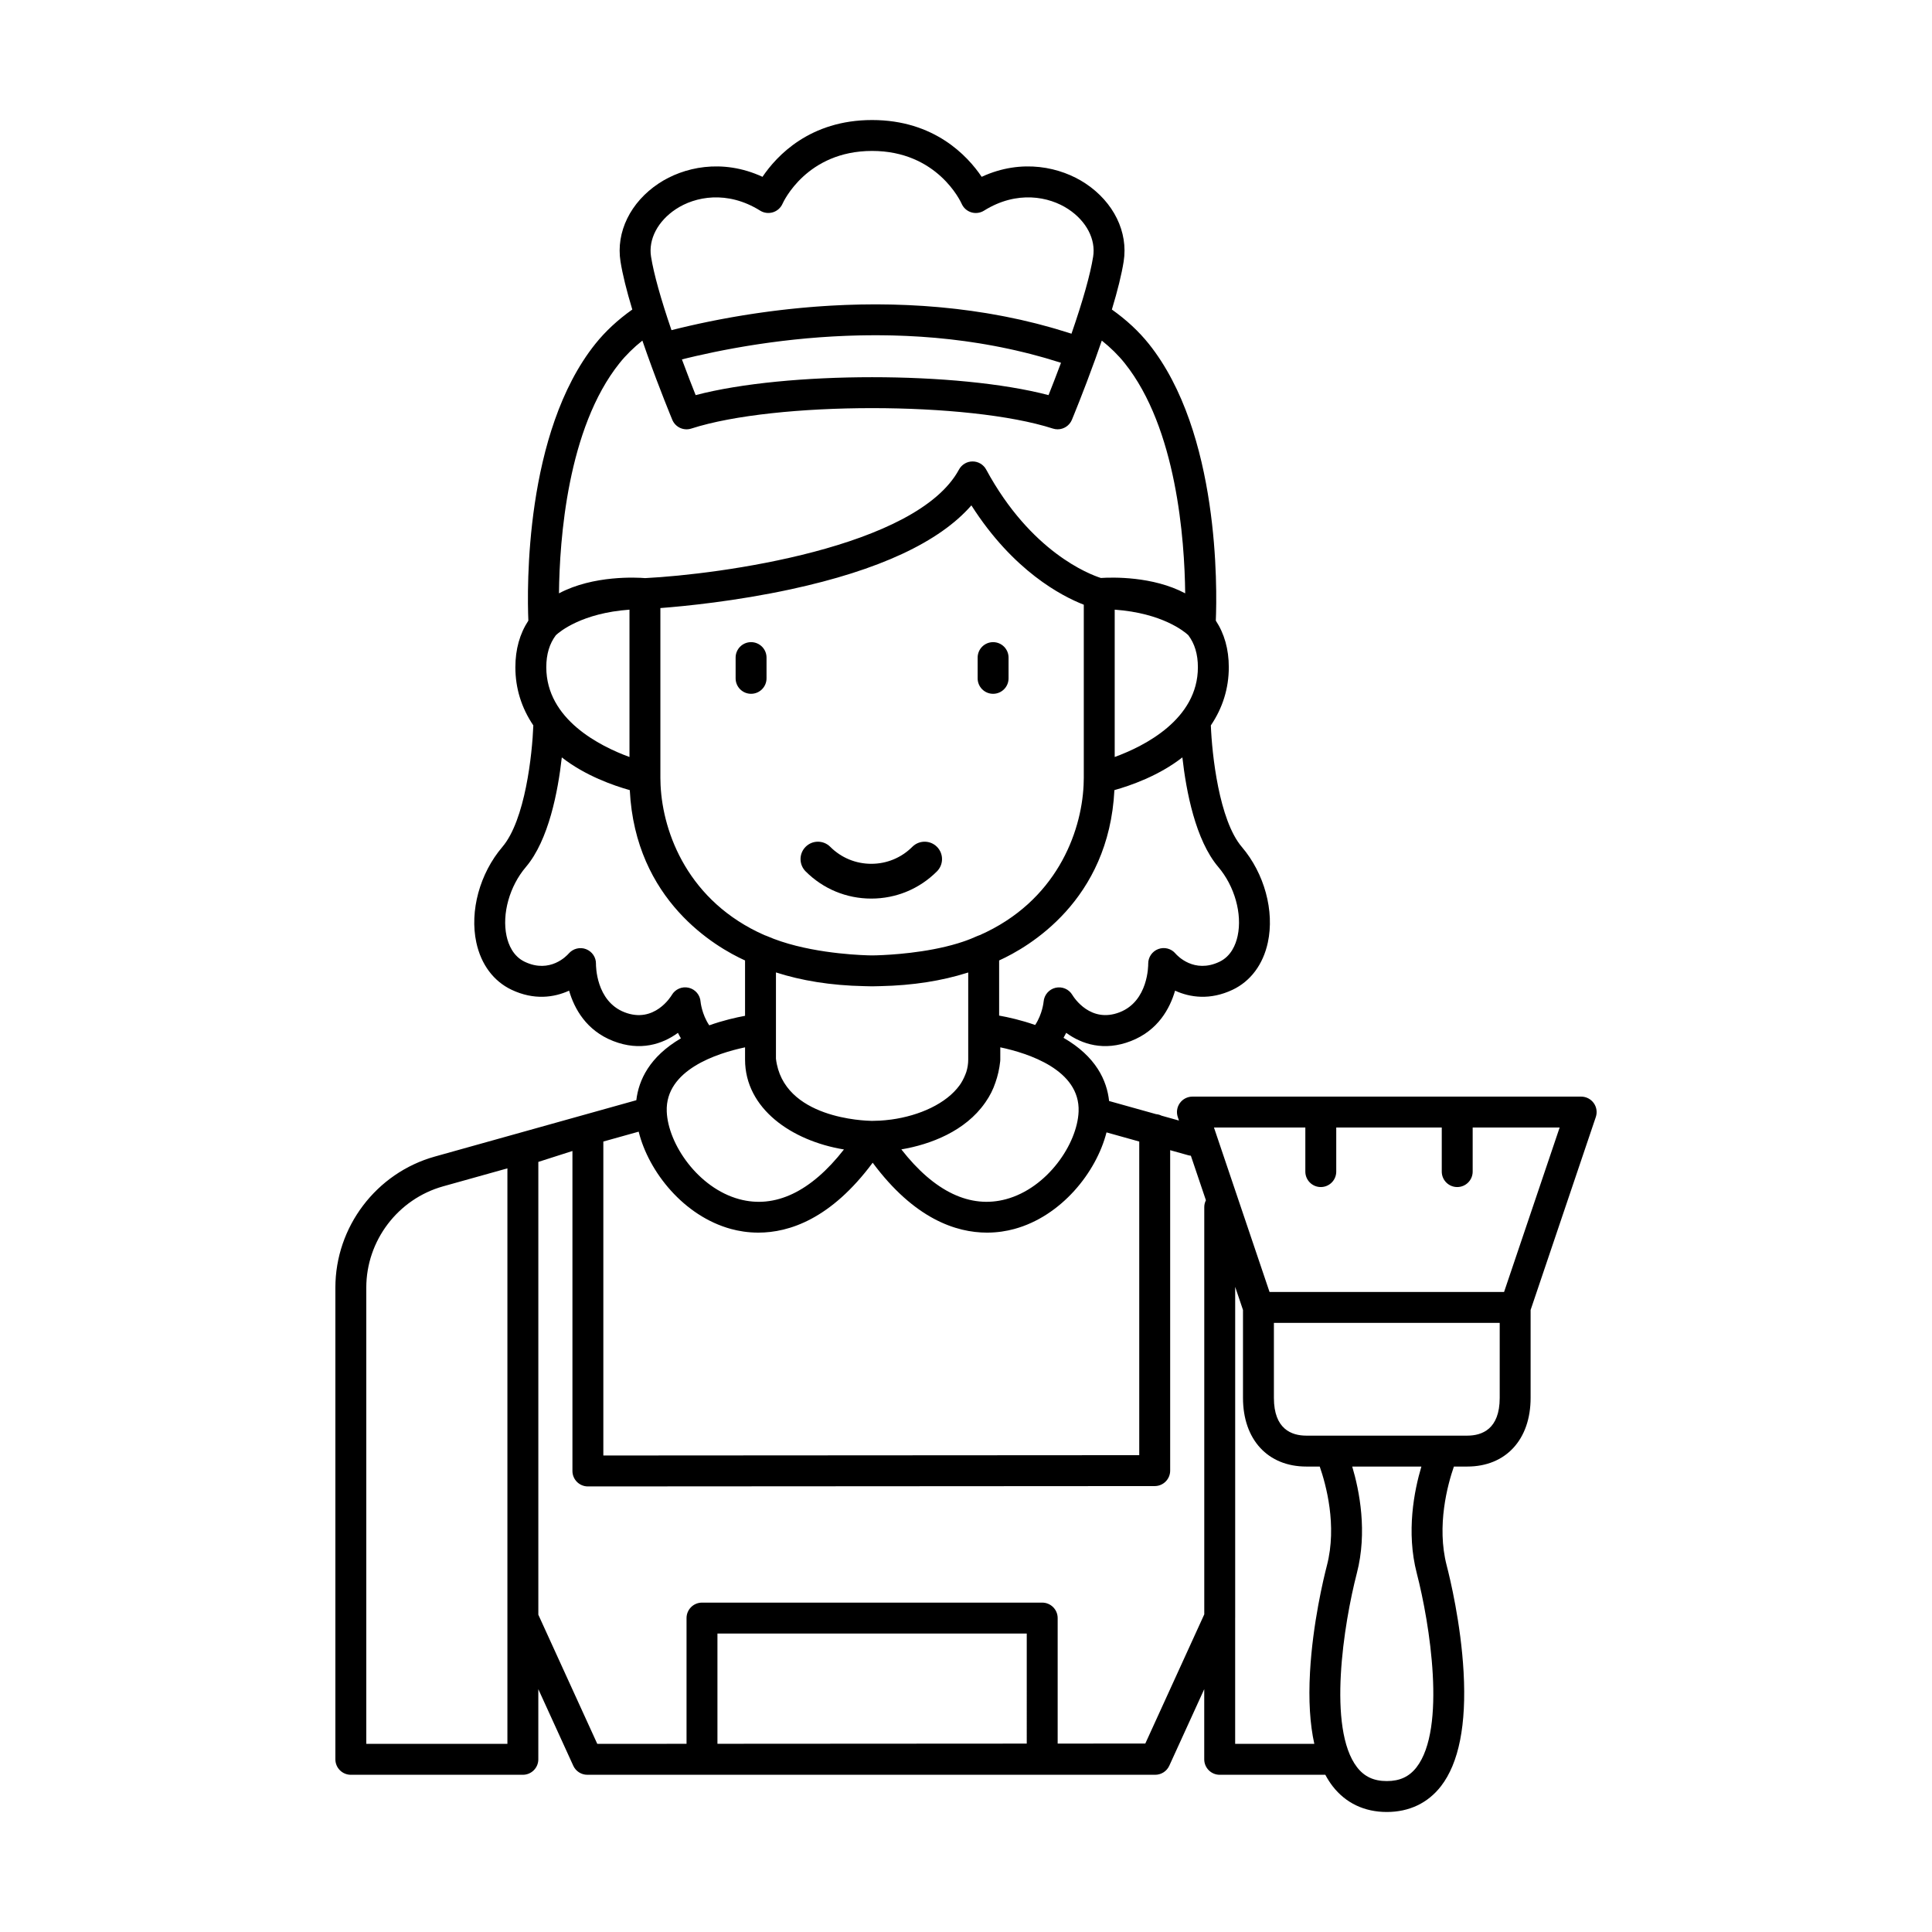 <svg id="Layer_1" enable-background="new 0 0 500 500" viewBox="0 0 500 500" xmlns="http://www.w3.org/2000/svg"><g fill="rgb(0,0,0)"><path d="m194.377 166.186c-2.209 0-4 1.791-4 4v5.369c0 2.209 1.791 4 4 4s4-1.791 4-4v-5.369c0-2.209-1.791-4-4-4z"/><path d="m257.013 179.556c2.209 0 4-1.791 4-4v-5.369c0-2.209-1.791-4-4-4s-4 1.791-4 4v5.369c0 2.209 1.791 4 4 4z"/><path d="m412.455 285.472c-.751-1.047-1.961-1.668-3.25-1.668h-100.607c-1.289 0-2.498.621-3.25 1.668-.751 1.047-.952 2.392-.54 3.612l.308.913-4.508-1.26c-.435-.217-.912-.351-1.419-.397l-12.157-3.399c-.565-5.295-3.37-11.501-11.794-16.354.248-.433.49-.865.697-1.29 4.024 2.938 9.787 4.841 16.745 2.126 7.003-2.729 10.08-8.402 11.429-13.041 3.888 1.778 9.078 2.511 14.865-.223 4.671-2.206 7.918-6.557 9.144-12.25 1.755-8.151-.888-17.854-6.733-24.717-5.906-6.934-7.732-23.981-8.02-31.457 3.058-4.522 4.647-9.582 4.647-15.053 0-4.655-1.143-8.684-3.36-12.062.341-8.203 1.012-48.691-17.348-71.641-2.592-3.24-5.807-6.218-9.552-8.873 1.503-4.97 2.525-9.127 3.051-12.423 1.215-7.62-2.575-15.366-9.891-20.213-6.326-4.19-16.397-6.543-26.856-1.709-3.647-5.413-12.251-14.698-28.361-14.698s-24.714 9.285-28.361 14.698c-10.46-4.833-20.53-2.481-26.856 1.709-7.316 4.847-11.106 12.593-9.891 20.213.525 3.292 1.549 7.452 3.052 12.422-3.747 2.655-6.961 5.634-9.553 8.874-18.36 22.95-17.689 63.439-17.348 71.641-2.218 3.377-3.36 7.407-3.36 12.062 0 5.472 1.588 10.532 4.647 15.054-.283 7.469-2.1 24.506-8.02 31.456-5.845 6.863-8.488 16.565-6.733 24.717 1.226 5.693 4.473 10.044 9.144 12.25 5.789 2.734 10.977 2.001 14.865.223 1.349 4.638 4.426 10.312 11.43 13.041 6.957 2.713 12.717.815 16.74-2.123.228.469.488.944.767 1.421-8.136 4.769-10.927 10.814-11.537 16.013l-52.147 14.581c-15.154 4.238-25.738 18.189-25.738 33.923v122.073c0 2.209 1.791 4 4 4h44.521c2.209 0 4-1.791 4-4v-18.16l9.048 19.821c.65 1.425 2.072 2.339 3.639 2.339h.002 146.963c1.566 0 2.988-.914 3.639-2.339l9.047-19.82v18.159c0 2.209 1.791 4 4 4h27.213c.04 0 .078-.011.118-.012.574 1.071 1.2 2.066 1.894 2.962 3.38 4.369 8.229 6.678 14.022 6.678 5.793 0 10.642-2.31 14.023-6.678 4.637-5.993 6.607-15.917 5.855-29.495-.702-12.672-3.528-24.346-4.378-27.621-2.673-10.309.266-20.988 1.867-25.604h3.46c9.958 0 16.393-6.975 16.393-17.77v-22.752l16.874-49.936c.413-1.221.211-2.565-.539-3.612zm-281.138 133.283v32.556h-36.521v-118.073c0-12.161 8.18-22.942 19.892-26.218l16.629-4.65zm147.825-131.105c-.323 8.408-8.102 19.795-18.746 22.69-9.283 2.522-18.578-1.916-27.128-12.879 7.594-1.281 16.549-4.737 21.645-12.028.039-.055.079-.108.118-.163.018-.027.035-.054.053-.081 1.081-1.549 1.934-3.227 2.53-5.021.599-1.693 1.027-3.53 1.24-5.53.015-.141.022-.281.022-.423v-3.168c7.204 1.524 20.68 5.82 20.265 16.603zm-78.325-21.322v-14.665c6.533 2.101 14.109 3.376 22.84 3.551 1.175.043 1.903.046 2.039.046.145 0 .94-.003 2.206-.049 8.47-.184 15.859-1.397 22.252-3.404.14-.043.281-.083.421-.127v22.536c0 1.117-.175 2.184-.491 3.2-.361 1.035-.81 1.994-1.349 2.866-.085.132-.172.263-.263.393-.041.062-.084.122-.125.183-3.428 4.748-10.373 7.882-17.677 8.878-1.153.151-2.154.237-2.933.284-.682.039-1.363.06-2.042.06-.043 0-.086-.002-.129-.002-1.62-.029-22.918-.545-24.75-16.087v-7.664zm-2.392-24.102c-.103-.045-.208-.079-.313-.115-.025-.009-.047-.023-.073-.032-.013-.004-.104-.036-.233-.082-19.609-8.674-26.25-26.267-26.849-38.785-.022-.623-.05-1.24-.05-1.882v-43.963c6.269-.479 19.468-1.768 33.807-4.87 22.738-4.92 38.393-12.206 46.681-21.707 10.813 16.971 23.38 23.487 29.089 25.709v44.831c0 .629-.027 1.235-.048 1.846-.588 12.524-7.226 30.148-26.866 38.828-.104.037-.186.065-.228.078-.012.004-.021.011-.033.014-.142.048-.284.1-.422.164-.521.242-1.059.469-1.605.688-.373.144-.741.292-1.123.43-.286.104-.575.206-.866.305-.465.159-.944.308-1.421.458-8.156 2.477-17.523 2.987-20.89 3.092-.433.006-.849.027-1.288.027-.39 0-.758-.019-1.143-.024-3.844-.119-16.594-.824-26.128-5.01zm116.871-17.847c4.223 4.958 6.234 12.13 5.003 17.846-.488 2.266-1.706 5.267-4.739 6.699-6.544 3.088-10.881-1.611-11.329-2.128-1.084-1.304-2.872-1.772-4.46-1.185-1.59.587-2.637 2.122-2.615 3.816.005.393.043 9.648-7.379 12.541-7.498 2.92-11.8-3.729-12.252-4.475-.884-1.504-2.643-2.246-4.342-1.858-1.701.389-2.954 1.851-3.096 3.589-.002.033-.281 3.158-2.186 6.044-3.598-1.264-6.968-2.011-9.326-2.434v-14.269c7.617-3.456 28.398-15.466 29.831-44.083 4.125-1.152 11.509-3.708 17.592-8.469.981 8.753 3.392 21.43 9.297 28.364zm-5.282-51.698c0 13.501-13.898 20.438-21.529 23.229v-38.131c12.352.893 18.079 5.701 19.036 6.594 1.665 2.203 2.493 4.936 2.493 8.309zm-135.116-118.543c4.982-3.302 13.335-4.933 21.836.379.981.615 2.185.761 3.292.424 1.107-.338 2.018-1.148 2.489-2.206.249-.558 6.296-13.673 23.181-13.673 16.834 0 22.896 13.038 23.178 13.668.465 1.062 1.368 1.87 2.476 2.215 1.111.345 2.32.19 3.309-.428 8.502-5.314 16.855-3.679 21.836-.379 4.668 3.093 7.124 7.8 6.409 12.284-.73 4.577-2.656 11.422-5.604 19.939-.087-.028-.174-.053-.262-.082-.288-.093-.576-.179-.864-.27-1.007-.318-2.014-.626-3.022-.92-.412-.12-.824-.237-1.236-.353-.95-.268-1.9-.525-2.85-.772-.353-.092-.707-.188-1.06-.277-1.282-.324-2.563-.632-3.842-.919-.168-.038-.336-.071-.504-.108-1.12-.248-2.239-.481-3.356-.702-.389-.077-.778-.15-1.167-.224-.945-.179-1.888-.35-2.829-.511-.365-.062-.73-.127-1.094-.186-2.556-.419-5.099-.774-7.624-1.068-.348-.041-.694-.077-1.042-.115-.949-.105-1.895-.202-2.839-.29-.358-.033-.716-.067-1.072-.099-1.115-.098-2.226-.185-3.332-.261-.131-.009-.263-.021-.393-.029-1.253-.083-2.498-.151-3.738-.207-.289-.013-.575-.023-.864-.035-.956-.039-1.908-.071-2.855-.096-.343-.009-.686-.017-1.028-.024-1.003-.02-2.001-.033-2.992-.038-.206-.001-.414-.004-.619-.005-.1-0-.202-.002-.302-.002-.553 0-1.096.013-1.645.017-.702.006-1.407.009-2.103.022-.645.013-1.281.034-1.92.052-.673.019-1.348.037-2.014.062-.639.025-1.269.056-1.902.087-.652.031-1.305.061-1.95.098-.631.036-1.254.078-1.879.119-.632.042-1.264.084-1.889.131-.618.047-1.229.097-1.84.149-.617.052-1.232.104-1.841.161-.603.056-1.199.115-1.793.175-.6.06-1.195.122-1.786.187-.585.064-1.165.13-1.742.198-.585.069-1.165.139-1.741.211-.566.071-1.127.143-1.683.217-.566.075-1.125.153-1.681.231-.547.077-1.091.154-1.629.234-.55.082-1.091.165-1.631.249-.522.081-1.043.163-1.555.246-.535.087-1.059.176-1.583.266-.497.085-.995.169-1.481.255-.516.092-1.017.185-1.521.277-.474.087-.95.174-1.413.263-.497.095-.978.191-1.463.287-.444.088-.894.175-1.328.264-.494.101-.968.202-1.448.304-.399.085-.807.169-1.196.253-.511.111-.999.222-1.492.333-.334.075-.68.15-1.006.225-.775.178-1.526.355-2.252.53-.242.059-.467.115-.704.173-.524.128-1.049.257-1.545.383-.025.006-.053.013-.078.019-2.769-8.086-4.586-14.616-5.289-19.021-.715-4.485 1.741-9.192 6.409-12.285zm99.688 39.757c-1.25 3.351-2.395 6.277-3.226 8.362-23.536-6.184-67.79-6.184-91.326 0-.903-2.265-2.176-5.522-3.553-9.242.299-.075.602-.15.911-.225.234-.057.462-.114.702-.172.497-.12 1.014-.241 1.535-.362.188-.044.367-.087.558-.131 1.448-.333 2.983-.668 4.599-1.002.212-.043.433-.087.648-.13.596-.121 1.197-.242 1.814-.362.291-.056.591-.112.887-.168.556-.105 1.116-.211 1.688-.315.338-.061.682-.122 1.025-.182.548-.097 1.101-.193 1.662-.288.369-.062.741-.123 1.115-.185.556-.091 1.119-.18 1.687-.268.389-.06.78-.12 1.174-.179.575-.086 1.159-.17 1.745-.252.398-.056.795-.113 1.198-.167.615-.084 1.24-.163 1.867-.242.388-.049.773-.1 1.166-.147.699-.085 1.41-.164 2.122-.243.332-.037.659-.076.994-.111 1.046-.111 2.106-.216 3.179-.313.177-.016.359-.029.536-.044.9-.079 1.807-.155 2.725-.223.402-.03.81-.055 1.215-.082.703-.048 1.407-.096 2.12-.137.467-.027.94-.049 1.411-.073.663-.034 1.328-.066 1.998-.093.498-.02 1-.037 1.503-.053.657-.021 1.316-.041 1.98-.056.516-.011 1.035-.021 1.555-.028.66-.009 1.323-.015 1.989-.018.529-.002 1.058-.003 1.591-.001.674.003 1.353.013 2.032.023.527.008 1.054.016 1.585.029.709.017 1.423.043 2.137.069.508.019 1.014.034 1.525.057.808.036 1.622.084 2.436.132.42.025.838.044 1.26.072 1.225.081 2.456.175 3.693.284.324.029.65.066.975.097.929.087 1.858.178 2.793.282.487.054.976.119 1.464.178.777.094 1.554.188 2.334.294.533.072 1.069.153 1.603.231.742.109 1.484.219 2.228.339.55.089 1.102.184 1.653.279.735.127 1.47.258 2.207.396.555.104 1.111.212 1.666.324.741.148 1.482.303 2.224.463.55.119 1.1.238 1.651.364.76.174 1.52.357 2.281.544.531.13 1.061.258 1.592.395.811.209 1.623.433 2.434.658.478.133.957.26 1.435.398.974.282 1.947.582 2.92.887.315.099.63.189.945.29.044.015.088.031.132.045zm-114.251.08c1.654-2.067 3.638-4.018 5.912-5.83.385 1.122.786 2.271 1.207 3.452 3.273 9.192 6.502 16.967 6.534 17.044.799 1.922 2.937 2.912 4.921 2.271 21.863-7.052 71.712-7.052 93.575 0 .407.132.821.194 1.228.194 1.576 0 3.058-.938 3.693-2.465.121-.29 2.989-7.2 6.11-15.861.576-1.6 1.117-3.141 1.63-4.635 2.274 1.812 4.259 3.763 5.913 5.832 13.458 16.822 15.512 45.659 15.667 59.576-8.391-4.455-18.836-4.166-21.822-3.974-2.955-.942-18.101-6.676-29.684-28.062-.699-1.291-2.049-2.095-3.517-2.095-.001 0-.002 0-.002 0-1.469.001-2.819.807-3.517 2.1-10.951 20.279-62.064 27.132-81.202 28.092-2.106-.169-13.383-.804-22.318 3.942.148-13.909 2.192-42.73 15.671-59.58zm-16.473 70.412c1.011-.943 6.74-5.718 19.047-6.608v38.131c-7.634-2.793-21.529-9.73-21.529-23.229 0-3.365.824-6.094 2.482-8.294zm30.006 93.109c-.18.308-4.513 7.49-12.251 4.474-7.424-2.894-7.386-12.148-7.381-12.521.04-1.687-.997-3.201-2.571-3.81-1.574-.606-3.373-.146-4.479 1.129-.473.547-4.809 5.251-11.352 2.157-3.033-1.433-4.252-4.434-4.739-6.699-1.231-5.716.78-12.888 5.003-17.846 5.905-6.935 8.316-19.611 9.296-28.364 6.083 4.761 13.467 7.316 17.593 8.469 1.434 28.617 22.215 40.627 29.831 44.083v14.324c-2.394.441-5.727 1.203-9.265 2.464-1.955-2.908-2.244-6.089-2.246-6.103-.118-1.751-1.363-3.221-3.071-3.624-1.709-.402-3.48.353-4.369 1.867zm18.951 13.553v3.168c0 12.688 12.06 21.035 25.595 23.263-8.546 10.95-17.835 15.384-27.115 12.862-10.644-2.896-18.422-14.282-18.746-22.69-.414-10.782 13.062-15.079 20.265-16.603zm-36.674 24.38 9.143-2.557c2.576 10.41 11.687 21.863 23.912 25.189 1.95.53 4.341.943 7.064.942 7.98 0 18.793-3.553 29.585-18.095 10.793 14.542 21.606 18.095 29.585 18.095 2.722 0 5.114-.412 7.064-.942 12.151-3.305 21.226-14.641 23.865-25.001l8.473 2.369v81.169l-138.692.084v-81.254zm109.577 155.814-78.542.047h-1.506v-28.534h80.048zm45.941-33.447-15.258 33.429-22.683.014v-32.482c0-2.209-1.791-4-4-4h-88.048c-2.209 0-4 1.791-4 4v32.54l-23.098.014-3.888-8.517-11.369-24.907v-117.187l8.826-2.825v82.811c0 1.062.422 2.079 1.172 2.829.75.75 1.767 1.171 2.828 1.171h.002l146.692-.09c2.208-.001 3.998-1.792 3.998-4v-82.929l4.686 1.31c.224.062.448.098.671.121l3.894 11.524c-.264.534-.425 1.126-.425 1.762v105.412zm7.995 33.516v-32.556c0-.008-.002-.015-.002-.022 0-.023.007-.045.007-.068v-85.628l2.022 5.982v22.752c0 10.795 6.435 17.77 16.393 17.77h3.467c1.607 4.603 4.547 15.239 1.86 25.604-.85 3.276-3.676 14.95-4.377 27.621-.401 7.238-.02 13.426 1.117 18.545h-20.486zm46.941 6.055c-1.887 2.438-4.332 3.573-7.695 3.573-3.363 0-5.809-1.136-7.695-3.573-7.75-10.016-3.428-37.225-.06-50.213 2.776-10.704.675-21.344-1.194-27.611h17.9c-1.87 6.268-3.97 16.907-1.195 27.611 3.368 12.988 7.69 40.196-.06 50.213zm21.524-95.594c0 8.074-4.564 9.77-8.393 9.77h-6.21-29.233-6.21c-3.829 0-8.393-1.695-8.393-9.77v-19.409h58.438v19.409zm1.129-27.409h-60.697l-14.381-42.559h23.645v11.404c0 2.209 1.791 4 4 4s4-1.791 4-4v-11.404h27.307v11.404c0 2.209 1.791 4 4 4s4-1.791 4-4v-11.404h22.507z"/><path d="m242.478 225.515c1.757-1.757 1.757-4.606-.001-6.364-1.757-1.757-4.606-1.757-6.364.001-2.838 2.838-6.612 4.401-10.626 4.401s-7.788-1.563-10.626-4.401c-1.758-1.758-4.607-1.757-6.364-.001-1.758 1.757-1.758 4.606-.001 6.364 4.538 4.539 10.572 7.038 16.99 7.038s12.452-2.499 16.99-7.038z"/></g></svg>